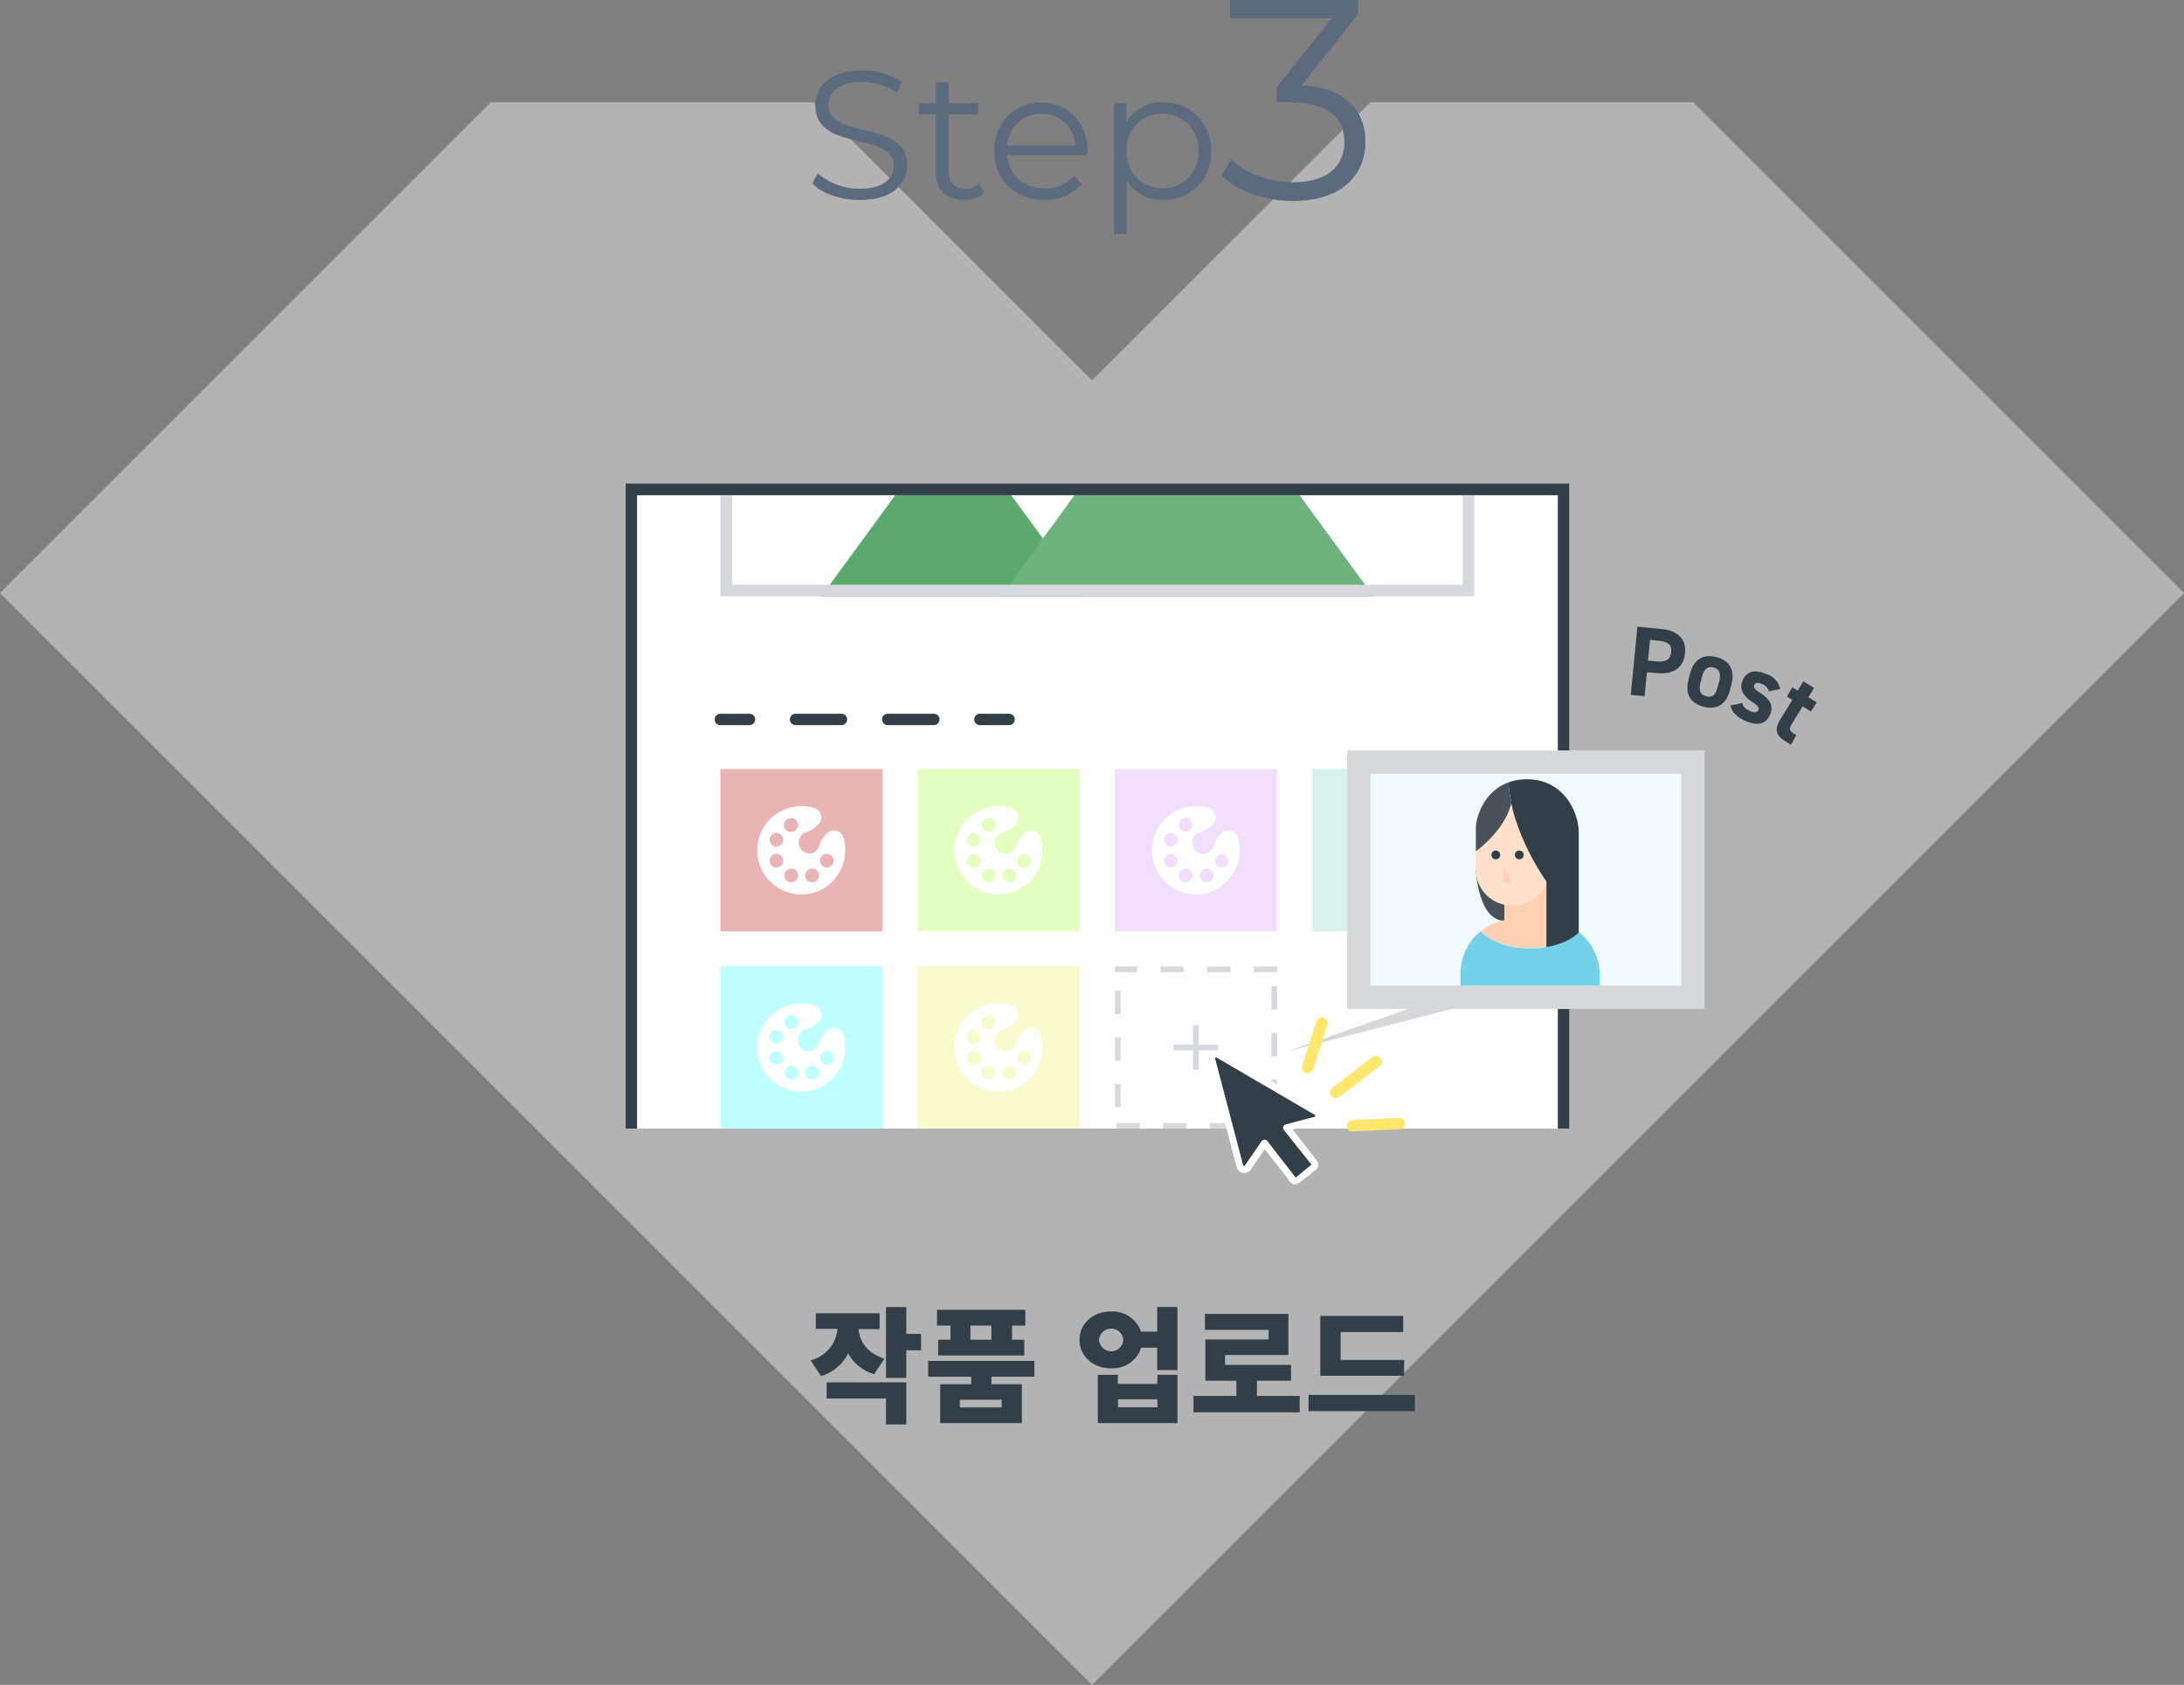 <svg xmlns="http://www.w3.org/2000/svg" xmlns:xlink="http://www.w3.org/1999/xlink" viewBox="0 0 384.13 296.37"><rect x="0" y="0" width="384.13" height="296.37" fill="#808080" stroke="none"/><defs><style>.a{fill:none;}.b,.d{fill:#fff;}.b{isolation:isolate;opacity:0.4;}.c{fill:#323e48;}.e{clip-path:url(#a);}.f{fill:#5ba96d;}.g{fill:#6eb37e;}.h{fill:#d6d9dd;}.i{fill:#f2dfff;}.j{fill:#d7f1ed;}.k{fill:#c0ffff;}.l{fill:#fafacf;}.m{fill:#ebb4b4;}.n{fill:#e4ffc0;}.o{fill:#d6d8da;}.p{fill:#f1fafd;}.q{clip-path:url(#b);}.r{fill:#74d1ea;}.s{fill:#46515a;}.t{fill:#ffd0b1;}.u{fill:#ffe0cb;}.v{fill:#ffe76d;}.w{fill:#5c6a7e;}</style><clipPath id="a" transform="translate(0)"><polyline class="a" points="274.99 198.51 274.99 87.11 111.03 87.11 111.03 198.51"/></clipPath><clipPath id="b" transform="translate(0)"><rect class="a" x="241.05" y="136.1" width="54.64" height="37.28"/></clipPath></defs><path class="b" d="M192.07,296.37,0,104.31,86.31,18h56.83l48.92,48.91L241,18h56.86l86.3,86.31Z" transform="translate(0)"/><path class="c" d="M153.74,241.73a7.76,7.76,0,0,1-4.57-3.68,7.7,7.7,0,0,1-4.76,4l-1.84-2.77a6.23,6.23,0,0,0,4.73-5.53h-3.81V231h11.22v2.79H151c.2,2.07,1.41,4.21,4.56,5.2Zm-8.34,1.43h14v7.41h-3.57V246H145.4ZM162,237.52H159.4v4.85h-3.57V229.91h3.57v4.73H162Z" transform="translate(0)"/><path class="c" d="M174.38,242.17v1.32h5.35v6.84H165.36v-6.84h5.46v-1.32h-7.57v-2.78h18.68v2.78Zm-7.2-9h-2.37v-2.77h15.53v2.77H178v2.49h2.15v2.77H165v-2.77h2.17Zm9,13.05h-7.37v1.34h7.37Zm-1.81-13.05h-3.69v2.49h3.69Z" transform="translate(0)"/><path class="c" d="M207.09,229.91V241h-3.56v-3.94h-2.82a5.28,5.28,0,0,1-5.32,3.63c-3.13,0-5.52-2.11-5.52-5s2.39-5,5.52-5a5.32,5.32,0,0,1,5.3,3.55h2.84v-4.34Zm-3.52,11.93h3.52v8.49h-14v-8.49h3.52v1.6h6.93Zm-6-6.14a2.14,2.14,0,0,0-4.27,0,2.14,2.14,0,0,0,4.27,0Zm6,10.43h-6.93v1.41h6.93Z" transform="translate(0)"/><path class="c" d="M228.59,245.56v2.86H209.91v-2.86h7.55v-2.69H212v-7.26h11.14v-1.69H211.93v-2.8h14.68v7.22H215.47v1.74h11.6v2.79h-6v2.69Z" transform="translate(0)"/><path class="c" d="M248.85,245.36v2.86h-18.7v-2.86ZM246.94,242H232.22V231.47H246.8v2.84h-11v4.91h11.18Z" transform="translate(0)"/><path class="d" d="M275,198.52V86.08H111V198.52" transform="translate(0)"/><path class="c" d="M276,198.51H274V87.11H112.05v111.4h-2V85.06H276Z" transform="translate(0)"/><g class="e"><path class="f" d="M167.66,73.14l-23.2,31.75h46.4Z" transform="translate(0)"/><path class="g" d="M208.76,60,176,104.9h65.59Z" transform="translate(0)"/><path class="h" d="M257.26,77.29v25.56H128.75V77.29H257.26m2.05-2.05H126.7V104.9H259.31V75.24Z" transform="translate(0)"/><rect class="c" x="126.7" y="65.45" width="7.17" height="2.05"/><rect class="c" x="146.02" y="65.45" width="12.14" height="2.05"/><rect class="c" x="170.31" y="65.45" width="7.17" height="2.05"/></g><path class="c" d="M131.83,127.55H126.7a1,1,0,0,1,0-2h5.13a1,1,0,0,1,0,2Z" transform="translate(0)"/><path class="c" d="M164.25,127.55h-8.11a1,1,0,0,1,0-2h8.11a1,1,0,0,1,0,2Zm-16.21,0h-8.11a1,1,0,1,1,0-2H148a1,1,0,1,1,0,2Z" transform="translate(0)"/><path class="c" d="M177.48,127.55h-5.13a1,1,0,0,1,0-2h5.13a1,1,0,1,1,0,2Z" transform="translate(0)"/><rect class="i" x="196.08" y="135.29" width="28.54" height="28.54"/><rect class="j" x="230.77" y="135.29" width="28.54" height="28.54"/><rect class="k" x="126.7" y="169.97" width="28.54" height="28.54"/><rect class="l" x="161.39" y="169.97" width="28.54" height="28.54"/><path class="h" d="M224.62,170h-4.1v1h4.1Zm-8.2,0h-4.1v1h4.1Zm-8.2,0h-4.1v1h4.1Zm-8.2,0h-3.94v1H200v-1Zm-2.92,4.26h-1v4.1h1v-4.1Zm0,8.2h-1v4.1h1v-4.1Zm0,8.2h-1v4.1h1v-4.1Zm3.38,6.86h-4.1v1h4.1Zm8.2,0h-4.1v1h4.11v-1Zm8.2,0h-4.1v1h4.1Zm7.74,0H221v1h3.64Zm0-7.63h-1V194h1Zm0-8.2h-1v4.1h1Zm0-8.2h-1v4.1h1Z" transform="translate(0)"/><path class="c" d="M231.58,195.59l-17.34-10.11a.81.81,0,0,0-1.06.44.84.84,0,0,0-.05.47l4.94,18.76a.79.79,0,0,0,1,.56.8.8,0,0,0,.45-.32l2.93-4.31,5,6.43a.52.52,0,0,0,.35.2.6.6,0,0,0,.39-.11l2.9-2.26a.53.53,0,0,0,.09-.73l-4.85-6.23,5.09-1.34a.79.79,0,0,0,.56-1A.9.9,0,0,0,231.58,195.59Z" transform="translate(0)"/><path class="d" d="M227.82,208.32h-.13a1.11,1.11,0,0,1-.75-.43l-4.5-5.77L220,205.73a1.3,1.3,0,0,1-.79.56,1.42,1.42,0,0,1-1.05-.14,1.39,1.39,0,0,1-.65-.85l-4.94-18.75a1.38,1.38,0,0,1,.46-1.4,1.4,1.4,0,0,1,1.48-.22l17.4,10.14.06,0a1.45,1.45,0,0,1,.58.81,1.39,1.39,0,0,1-1,1.7h0l-4.21,1.1,4.29,5.51a1.11,1.11,0,0,1,.22.83,1.06,1.06,0,0,1-.42.75l-2.9,2.26a1.2,1.2,0,0,1-.41.2A1.35,1.35,0,0,1,227.82,208.32Zm-5.41-7.85a.63.63,0,0,1,.48.23l5,6.44,2.78-2.28-4.87-6.11a.61.61,0,0,1,.11-.85.65.65,0,0,1,.22-.11l5.09-1.34.13-.22a.37.37,0,0,0-.12-.13L213.94,186a.61.61,0,0,0-.14.07s-.1.09-.07.17L218.66,205l.22.13,3-4.38a.63.63,0,0,1,.48-.27Z" transform="translate(0)"/><rect class="h" x="206.43" y="183.73" width="7.85" height="1.02"/><rect class="h" x="209.84" y="180.32" width="1.02" height="7.85"/><rect class="m" x="126.7" y="135.29" width="28.54" height="28.54"/><path class="d" d="M144.22,156.62a7.77,7.77,0,1,1-1-14.49,1.75,1.75,0,0,1,1.13,2.21,1.79,1.79,0,0,1-.43.71h0a5.11,5.11,0,0,1-2.18,1.35,1.93,1.93,0,0,0,1,3.71,2,2,0,0,0,1-.65,2.15,2.15,0,0,0,.32-.62,5.36,5.36,0,0,1,1.26-2.13l.11-.11a1.76,1.76,0,0,1,2.49,0,1.73,1.73,0,0,1,.45.76,7.26,7.26,0,0,1,.28,1.79A7.91,7.91,0,0,1,144.22,156.62ZM138.7,144a1.21,1.21,0,1,0,.92,2.23,1.2,1.2,0,0,0,.65-1.57h0A1.21,1.21,0,0,0,138.7,144Zm-3.25,3.26a1.19,1.19,0,0,0,.65,1.56,1.2,1.2,0,1,0-.65-1.57h0Zm0,4.6a1.2,1.2,0,1,0,.65-1.58,1.2,1.2,0,0,0-.65,1.58Zm3.25,3.25a1.21,1.21,0,1,0-.65-1.58h0a1.2,1.2,0,0,0,.65,1.58Zm4.6,0a1.21,1.21,0,1,0-1.58-.65,1.21,1.21,0,0,0,1.58.65Zm3.25-3.25a1.21,1.21,0,1,0-1.58.65h0a1.2,1.2,0,0,0,1.57-.64v0Z" transform="translate(0)"/><rect class="n" x="161.39" y="135.29" width="28.54" height="28.54"/><path class="d" d="M178.91,156.62a7.77,7.77,0,1,1-1-14.49,1.76,1.76,0,0,1,1.13,2.21,1.81,1.81,0,0,1-.44.71h0a5.05,5.05,0,0,1-2.18,1.35,1.93,1.93,0,1,0,2,3.06,2,2,0,0,0,.33-.62,5.25,5.25,0,0,1,1.26-2.13l.11-.11a1.76,1.76,0,0,1,2.49,0,1.64,1.64,0,0,1,.45.76,7.26,7.26,0,0,1,.28,1.79A7.91,7.91,0,0,1,178.91,156.62ZM173.39,144a1.21,1.21,0,1,0,1.57.66h0a1.21,1.21,0,0,0-1.57-.65Zm-3.26,3.26a1.2,1.2,0,1,0,1.58-.66,1.2,1.2,0,0,0-1.58.66h0Zm0,4.6a1.21,1.21,0,1,0,.66-1.58h0a1.21,1.21,0,0,0-.66,1.57Zm3.26,3.25a1.21,1.21,0,1,0-.65-1.58h0a1.19,1.19,0,0,0,.64,1.57Zm4.6,0a1.21,1.21,0,1,0-1.58-.65,1.22,1.22,0,0,0,1.58.65Zm3.25-3.25a1.21,1.21,0,1,0-1.58.65h0a1.21,1.21,0,0,0,1.58-.64v0Z" transform="translate(0)"/><path class="d" d="M144.22,191.31a7.77,7.77,0,1,1-1-14.49,1.75,1.75,0,0,1,1.13,2.21,1.91,1.91,0,0,1-.43.71h0a5.15,5.15,0,0,1-2.19,1.35,1.93,1.93,0,1,0,2,3.06,2,2,0,0,0,.33-.62,5.25,5.25,0,0,1,1.26-2.13l.11-.11a1.76,1.76,0,0,1,2.49,0,1.73,1.73,0,0,1,.45.76,7.26,7.26,0,0,1,.28,1.79A7.91,7.91,0,0,1,144.22,191.31Zm-5.52-12.62a1.21,1.21,0,1,0,1.57.65h0A1.21,1.21,0,0,0,138.7,178.69Zm-3.26,3.25a1.2,1.2,0,1,0,1.58-.65,1.21,1.21,0,0,0-1.58.65Zm0,4.6a1.2,1.2,0,1,0,.66-1.57,1.21,1.21,0,0,0-.66,1.57Zm3.26,3.26a1.21,1.21,0,1,0-.65-1.58h0a1.2,1.2,0,0,0,.65,1.58Zm4.6,0a1.21,1.21,0,1,0-1.58-.66,1.22,1.22,0,0,0,1.58.66Zm3.25-3.26a1.21,1.21,0,1,0-1.58.66h0a1.21,1.21,0,0,0,1.57-.64v0Z" transform="translate(0)"/><path class="d" d="M178.91,191.31a7.77,7.77,0,1,1-1-14.49,1.76,1.76,0,0,1,1.13,2.21,1.91,1.91,0,0,1-.43.71h0a5.15,5.15,0,0,1-2.19,1.35,1.93,1.93,0,1,0,2,3.06,2,2,0,0,0,.33-.62,5.25,5.25,0,0,1,1.26-2.13l.11-.11a1.76,1.76,0,0,1,2.49,0,1.64,1.64,0,0,1,.45.76,7.26,7.26,0,0,1,.28,1.79A7.91,7.91,0,0,1,178.91,191.31Zm-5.52-12.62a1.21,1.21,0,1,0,1.57.65h0a1.21,1.21,0,0,0-1.57-.65Zm-3.26,3.25a1.21,1.21,0,1,0,1.58-.65,1.2,1.2,0,0,0-1.57.65Zm0,4.6a1.21,1.21,0,1,0,2.23-.92,1.2,1.2,0,0,0-1.57-.65h0a1.21,1.21,0,0,0-.66,1.57Zm3.26,3.26a1.21,1.21,0,1,0-.65-1.58h0a1.2,1.2,0,0,0,.65,1.58Zm4.6,0a1.21,1.21,0,1,0-1.58-.66,1.22,1.22,0,0,0,1.58.66Zm3.25-3.26a1.21,1.21,0,1,0-1.58.66h0a1.22,1.22,0,0,0,1.58-.64v0Z" transform="translate(0)"/><path class="d" d="M213.59,156.62a7.76,7.76,0,1,1-1-14.49,1.76,1.76,0,0,1,1.13,2.21,1.81,1.81,0,0,1-.44.71h0a5.11,5.11,0,0,1-2.18,1.35,1.93,1.93,0,1,0,2.36,2.44,5.14,5.14,0,0,1,1.26-2.13l.11-.11a1.76,1.76,0,0,1,2.49,0,1.73,1.73,0,0,1,.45.76,7.75,7.75,0,0,1,.27,1.79A7.88,7.88,0,0,1,213.59,156.62ZM208.07,144a1.21,1.21,0,1,0,1.58.65,1.21,1.21,0,0,0-1.58-.65Zm-3.25,3.26a1.2,1.2,0,1,0,1.57-.66,1.19,1.19,0,0,0-1.57.66h0Zm0,4.6a1.2,1.2,0,1,0,.65-1.58,1.21,1.21,0,0,0-.65,1.58Zm3.25,3.25a1.21,1.21,0,1,0-.65-1.58,1.22,1.22,0,0,0,.65,1.58Zm4.6,0a1.21,1.21,0,1,0-1.57-.65,1.21,1.21,0,0,0,1.57.65Zm3.26-3.25a1.21,1.21,0,0,0-.66-1.58,1.21,1.21,0,0,0-.92,2.23h0a1.21,1.21,0,0,0,1.57-.65h0Z" transform="translate(0)"/><path class="d" d="M248.28,156.62a7.76,7.76,0,1,1-.95-14.49,1.76,1.76,0,0,1,1.13,2.21,1.81,1.81,0,0,1-.44.71h0a5.11,5.11,0,0,1-2.18,1.35,1.93,1.93,0,0,0,1,3.72,2,2,0,0,0,1.32-1.28,5.14,5.14,0,0,1,1.26-2.13l.11-.11a1.76,1.76,0,0,1,2.49,0,1.73,1.73,0,0,1,.45.76,7.25,7.25,0,0,1,.27,1.79A7.88,7.88,0,0,1,248.28,156.62ZM242.76,144a1.21,1.21,0,1,0,1.58.66h0a1.22,1.22,0,0,0-1.58-.65Zm-3.25,3.26a1.2,1.2,0,1,0,1.57-.66,1.21,1.21,0,0,0-1.57.65Zm0,4.6a1.2,1.2,0,1,0,.65-1.58,1.21,1.21,0,0,0-.65,1.58Zm3.25,3.25a1.21,1.21,0,1,0-.65-1.58h0a1.22,1.22,0,0,0,.65,1.58Zm4.6,0a1.21,1.21,0,1,0-1.57-.65,1.21,1.21,0,0,0,1.57.65Zm3.26-3.25a1.21,1.21,0,0,0-.66-1.58,1.21,1.21,0,0,0-.92,2.23h0a1.22,1.22,0,0,0,1.58-.65h0Z" transform="translate(0)"/><path class="o" d="M226.52,184.91l32.18-11.33h11.79Z" transform="translate(0)"/><rect class="o" x="236.95" y="132" width="62.84" height="45.48"/><rect class="p" x="241.05" y="136.1" width="54.64" height="37.28"/><g class="q"><path class="r" d="M264.59,157.76" transform="translate(0)"/><path class="s" d="M259.58,153s.38,8.95,5,8.95l3.61-2.77-1.12-2.66Z" transform="translate(0)"/><path class="t" d="M277.73,163.93c-1.67,1.7-4.9,2.85-8.6,2.85s-7.05-1.2-8.7-3a9.05,9.05,0,0,1,4.16-1.9v-3.6l1.48-2.33,2.45-3.83h3.93v9.63A9.7,9.7,0,0,1,277.73,163.93Z" transform="translate(0)"/><path class="u" d="M266.15,159.27h-.27a6.3,6.3,0,0,1-6.3-6.3v-6.3l6.43-6.74,6.44,2.11V153a6.3,6.3,0,0,1-6.3,6.3Z" transform="translate(0)"/><path class="a" d="M271,153.38c-.16-.26-.31-.52-.47-.77Z" transform="translate(0)"/><path class="a" d="M270.15,152a40.72,40.72,0,0,1-3.84-8.92A39.14,39.14,0,0,0,270.15,152Z" transform="translate(0)"/><path class="a" d="M266.05,142.13l0-.09Z" transform="translate(0)"/><path class="a" d="M265.83,141.2l0,.12,0-.13Z" transform="translate(0)"/><path class="c" d="M270.52,152.61c-.13-.21-.25-.41-.36-.61C270.27,152.2,270.39,152.4,270.52,152.61Z" transform="translate(0)"/><path class="c" d="M272,155c-.38-.55-.72-1.08-1.06-1.62C271.32,153.92,271.66,154.46,272,155Z" transform="translate(0)"/><path class="c" d="M268.53,137.08a9.28,9.28,0,0,0-3.22.55,25.39,25.39,0,0,0,.52,3.57h0l0,.13c.05.23.1.47.16.72l0,.09.26,1a41.16,41.16,0,0,0,3.85,8.91l.36.62.47.77c.33.53.68,1.07,1.06,1.62v12.76h5.69V146.57C277.73,143.3,275.35,137.08,268.53,137.08Z" transform="translate(0)"/><path class="s" d="M259.58,145.73v4s5.12-3.58,6.25-8.53a25.31,25.31,0,0,1-.52-3.58C261,139.19,259.58,143.74,259.58,145.73Z" transform="translate(0)"/><path class="c" d="M266,142c-.07-.25-.11-.48-.17-.72C265.89,141.45,265.94,141.7,266,142Z" transform="translate(0)"/><path class="c" d="M266.31,143.08c-.1-.32-.19-.65-.26-1C266.11,142.4,266.2,142.71,266.31,143.08Z" transform="translate(0)"/><path class="r" d="M281.38,171.54v7.85H256.89v-8.23a9.37,9.37,0,0,1,3.54-7.34c1.65,1.76,4.93,3,8.7,3s6.93-1.15,8.6-2.85A9.75,9.75,0,0,1,281.38,171.54Z" transform="translate(0)"/><circle class="c" cx="263.09" cy="150.38" r="0.77"/><circle class="c" cx="267.22" cy="150.38" r="0.77"/><path class="t" d="M264.46,152.35v2.85h1.43" transform="translate(0)"/></g><path class="v" d="M230,188.77a1.12,1.12,0,0,1-.32,0,1,1,0,0,1-.66-1.29l2.49-7.8a1,1,0,0,1,1.95.62l-2.49,7.8A1,1,0,0,1,230,188.77Z" transform="translate(0)"/><path class="v" d="M237.89,199.06a1,1,0,0,1-1-1,1,1,0,0,1,1-1.05h0l8.18-.37h.05a1,1,0,0,1,1,1,1,1,0,0,1-1,1l-8.18.37Z" transform="translate(0)"/><path class="v" d="M235,193.14a1,1,0,0,1-.62-1.84l7-5.37a1,1,0,1,1,1.25,1.61h0l-7,5.38A1,1,0,0,1,235,193.14Z" transform="translate(0)"/><path class="c" d="M289.67,118.25l-.41,4.21-2.43-.23,1.16-12,4.28.42c2.75.26,4.35,1.7,4.1,4.26s-2.08,3.76-4.85,3.49Zm1.7-1.9c1.68.16,2.45-.37,2.57-1.65s-.54-1.83-2.22-2l-1.51-.15-.35,3.65Z" transform="translate(0)"/><path class="c" d="M304.28,121.37c-.6,2.31-2.1,3.6-4.65,2.94s-3.25-2.46-2.64-4.82l.26-1c.65-2.53,2.32-3.5,4.63-2.91s3.31,2.26,2.66,4.79Zm-2.13-.62.23-.87c.34-1.36.1-2.21-1-2.48s-1.7.35-2.05,1.7l-.22.87c-.32,1.22-.25,2.21,1,2.52s1.74-.52,2-1.74Z" transform="translate(0)"/><path class="c" d="M311.12,121.61a1.87,1.87,0,0,0-1.29-1.31c-.53-.23-1.07-.28-1.27.18s.14.85.94,1.34c1.83,1.15,2.5,2.34,1.81,3.92s-2.14,2-4.2,1.12c-1.63-.7-2.45-1.53-2.74-2.76l2.06-.44c.13.57.42,1,1.41,1.43.7.3,1.24.25,1.42-.17s-.07-.8-1-1.4c-1.54-1-2.46-2.22-1.76-3.83s2.15-2,4.15-1.13a3.5,3.5,0,0,1,2.45,2.63Z" transform="translate(0)"/><path class="c" d="M315.23,120.9l.95.59,1-1.64,1.89,1.16-1,1.64,1.45.9-1,1.6-1.46-.9-1.91,3.1c-.45.74-.5,1.15.2,1.58l.61.37L315,131l-.8-.49c-1.8-1.1-2.23-2.06-1.05-4l2.09-3.4-.95-.58Z" transform="translate(0)"/><path class="w" d="M151.18,35.19c5.73,0,8.35-2.81,8.35-6.11,0-8.16-13.79-4.45-13.79-10.59,0-2.24,1.82-4.07,5.92-4.07a11.55,11.55,0,0,1,6.14,1.86l.8-1.89a12.64,12.64,0,0,0-6.94-2c-5.7,0-8.26,2.85-8.26,6.14,0,8.29,13.8,4.51,13.8,10.66,0,2.21-1.82,4-6,4a11.09,11.09,0,0,1-7.39-2.72l-.93,1.82C144.52,34,147.82,35.19,151.18,35.19Zm21.09-2.85a3.74,3.74,0,0,1-2.5.87c-1.89,0-2.91-1.09-2.91-3.07v-10H172V18.17h-5.12V14.49h-2.28v3.68h-3v1.92h3V30.26c0,3.1,1.76,4.9,4.93,4.9A5.45,5.45,0,0,0,173.07,34Zm19-5.76c0-5-3.43-8.54-8.16-8.54s-8.23,3.55-8.23,8.54,3.59,8.58,8.83,8.58a8.26,8.26,0,0,0,6.5-2.75l-1.28-1.47a6.6,6.6,0,0,1-5.15,2.2c-3.68,0-6.37-2.33-6.63-5.85h14.08C191.24,27,191.28,26.78,191.28,26.58ZM183.12,20a5.86,5.86,0,0,1,6,5.6H177.16A5.86,5.86,0,0,1,183.12,20ZM204.59,18a7.32,7.32,0,0,0-6.5,3.46V18.17h-2.17v23h2.27V31.83a7.34,7.34,0,0,0,6.4,3.33,8.15,8.15,0,0,0,8.39-7.9c0-.23,0-.45,0-.68a8.13,8.13,0,0,0-7.73-8.53C205,18,204.81,18,204.59,18Zm-.16,15.1c-3.59,0-6.27-2.62-6.27-6.56A6.18,6.18,0,0,1,204,20h.48a6.2,6.2,0,0,1,6.28,6.12c0,.15,0,.3,0,.44a6.18,6.18,0,0,1-5.79,6.55,3.85,3.85,0,0,1-.48,0ZM228.94,15l9.9-12.45V0h-22.5V3.2h17.9l-9.7,12.15V18H227c6.5,0,9.45,2.75,9.45,7,0,4.35-3.2,7.05-9,7.05-4.55,0-8.6-1.7-10.85-4.05l-1.75,2.85c2.7,2.75,7.55,4.5,12.6,4.5,8.45,0,12.7-4.5,12.7-10.35C240.19,19.35,236.44,15.4,228.94,15Z" transform="translate(0)"/></svg>